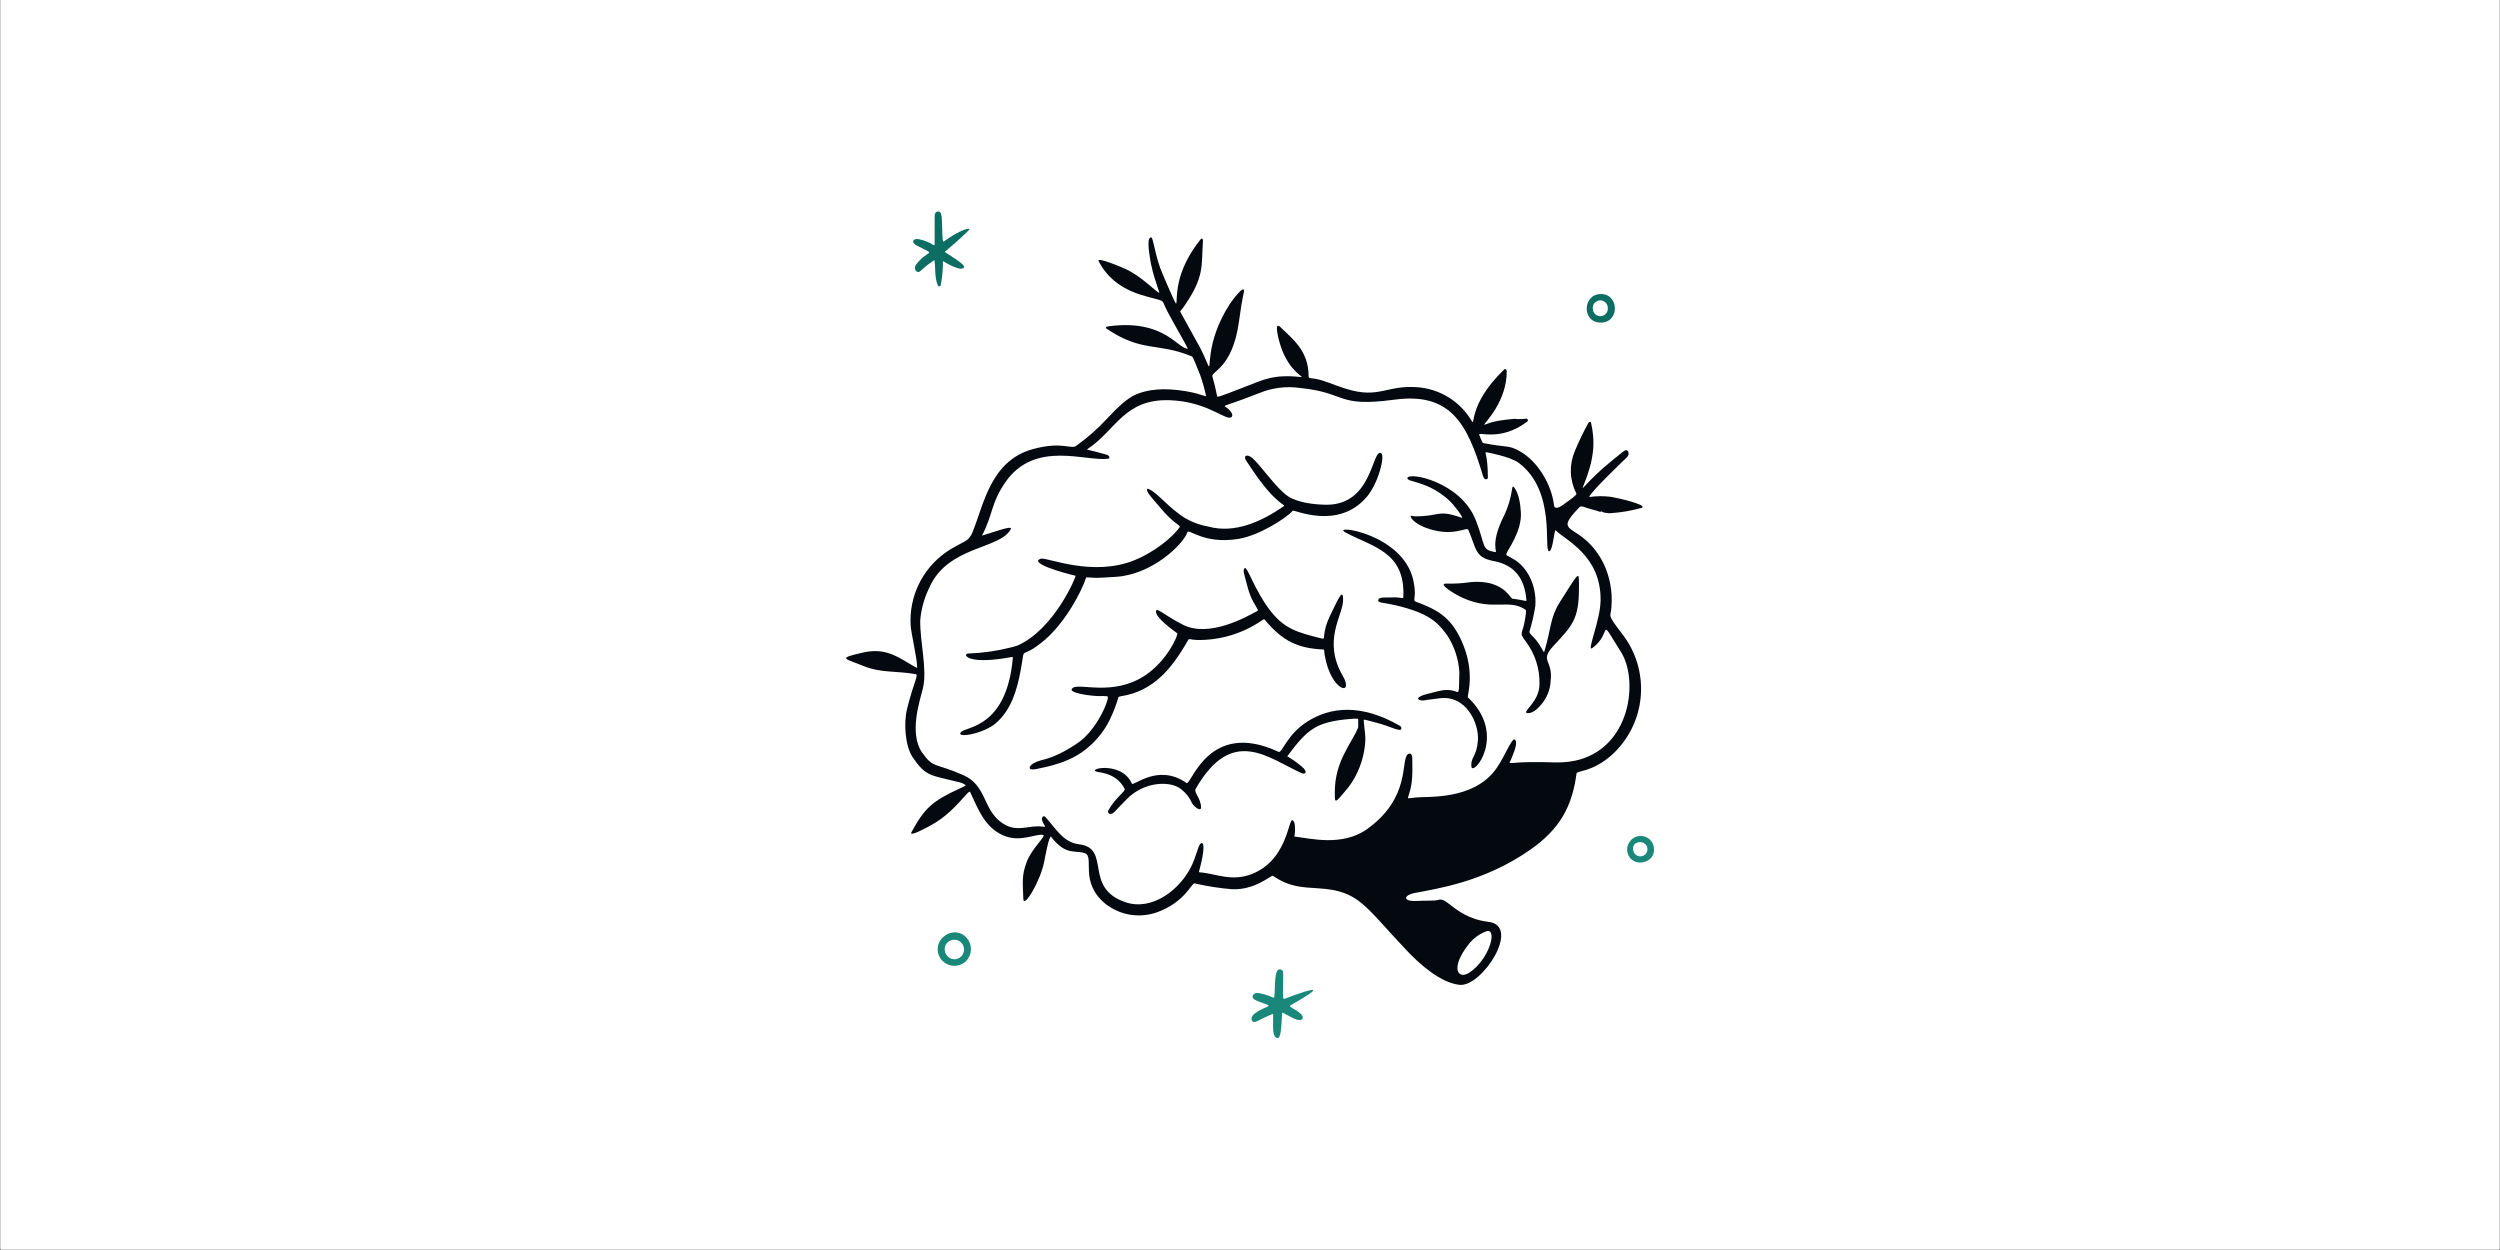 <svg version="1.2" preserveAspectRatio="xMidYMid meet" height="3456" viewBox="0 0 5184 2592" zoomAndPan="magnify" width="6912" xmlns:xlink="http://www.w3.org/1999/xlink" xmlns="http://www.w3.org/2000/svg"><rect x="0" y="0" width="5184" height="2592" fill="#333333" stroke="none"/><g id="34deee0071"><path d="M 1 0 L 5183 0 L 5183 2591 L 1 2591 Z M 1 0" style="stroke:none;fill-rule:nonzero;fill:#ffffff;fill-opacity:1;"></path><path d="M 1 0 L 5183 0 L 5183 2591 L 1 2591 Z M 1 0" style="stroke:none;fill-rule:nonzero;fill:#ffffff;fill-opacity:1;"></path><path d="M 3340.91 1030.332 C 3325.777 1028.324 3310.438 1028.414 3295.328 1030.602 C 3298.512 1019.777 3365.516 956.059 3373.582 948.188 C 3380.25 941.684 3375.973 933.445 3372.434 933.547 C 3367.852 933.672 3367.309 935.207 3340.574 956.852 C 3320.156 973.391 3301.039 991.469 3283.379 1010.926 C 3275.496 1019.137 3304.059 971.461 3304.133 918.891 C 3304.176 898.078 3299.621 874.781 3297.898 874.68 C 3296.555 874.73 3295.262 875.203 3294.207 876.023 C 3283.516 895.246 3273.953 915.066 3265.559 935.395 C 3259.633 949.238 3256.809 964.211 3257.285 979.266 C 3257.766 994.316 3261.535 1009.082 3268.34 1022.52 C 3269.594 1024.719 3271.129 1025.688 3240.551 1047.305 C 3233.402 1052.355 3223.469 1057.168 3222.352 1047.492 C 3217.316 1004.113 3188.062 956.211 3151.863 935.898 C 3126.836 921.852 3127.113 928.953 3077.082 918.945 C 3072.906 918.109 3073.422 915.473 3067.438 902.102 C 3063.434 893.125 3109.773 917.16 3166.426 874.555 C 3167.211 874.129 3167.797 873.422 3168.078 872.578 C 3168.359 871.734 3168.305 870.812 3167.926 870.008 C 3167.547 869.199 3166.879 868.57 3166.047 868.238 C 3165.227 867.91 3164.309 867.91 3163.477 868.238 C 3155.98 869.285 3148.371 869.355 3140.855 868.445 C 3085.07 873.156 3084.293 880.727 3077.535 880.438 C 3078.762 876.504 3124.914 832.137 3124.336 769.504 C 3124.336 766.723 3121.828 763.457 3118.77 766.406 C 3041.516 841.207 3060.582 888.352 3051.098 871.812 C 3039.422 852.418 3023.309 836.074 3004.09 824.121 C 2984.863 812.168 2963.082 804.945 2940.523 803.051 C 2874.504 797.637 2860.734 827.824 2790.973 806.172 C 2762.605 797.355 2747.492 788.973 2727.098 785.418 C 2715.566 783.434 2713.637 785.113 2713.566 779.688 C 2713.188 727.355 2681.082 703.492 2654.918 678.148 C 2640.164 663.883 2651.848 708.977 2658.672 726.285 C 2677.969 775.18 2708.297 782.945 2696.566 781.703 C 2640.789 775.828 2619.664 787.359 2582.461 801.793 C 2525.688 823.82 2524.273 824.352 2523.668 821.051 C 2521.199 807.539 2517.996 794.176 2514.078 781.016 C 2510.691 769.574 2555.809 764.773 2569.188 666.371 C 2577.391 606.027 2579.176 611.262 2579.574 603.512 C 2580.277 589.824 2556.609 620.457 2550.465 629.895 C 2496.742 712.441 2513.238 775.285 2504.891 756.508 C 2484.832 711.352 2499.676 742.074 2447.977 647.488 C 2446.172 644.211 2448.453 644.953 2453.039 638.465 C 2498.684 573.852 2490.824 552.16 2494.488 499.18 C 2494.695 496.129 2491.953 493.242 2490.102 495.57 C 2432.105 567.754 2442.383 621.672 2438.809 630.012 C 2435.199 626.527 2407.859 561.59 2405.738 555.547 C 2390.5 512.027 2391.477 482.715 2383.344 494.758 C 2377.742 503.07 2386.676 547.352 2387.172 549.617 C 2395.391 587.035 2407.32 610.277 2402.773 607.02 C 2387.109 595.797 2366.742 574.395 2338.312 559.859 C 2328.281 554.734 2273.293 531.887 2278.023 541.227 C 2312.473 608.898 2383.121 614.039 2406.426 622.785 C 2413.645 625.488 2411.227 627.773 2421.152 646.551 C 2434.559 671.914 2462.492 720.113 2463.242 723.062 C 2441.867 723.738 2414.836 661.617 2300.172 676.422 C 2295.473 677.027 2290.59 678.789 2294.605 681.512 C 2367.645 731.137 2400.77 710.023 2469.828 738.41 C 2473.148 739.773 2472.68 737.453 2488.895 778.273 C 2493.582 791.73 2497.473 805.461 2500.531 819.379 C 2502.051 825.117 2495.172 817.34 2458.84 811.195 C 2411.387 803.176 2379.258 808.02 2355.863 817.766 C 2337.609 825.371 2316.359 845.734 2295.23 868.41 C 2276.543 888.652 2255.867 906.961 2233.512 923.062 C 2221.785 934.34 2205.859 913.688 2141.418 931.352 C 2054.422 955.211 2039.633 1046.754 2018.293 1099.113 C 2016.168 1106.289 2012.328 1112.844 2007.105 1118.207 C 1997.18 1126.09 1978.504 1132.812 1960.23 1146.176 C 1936.492 1163.141 1917.441 1185.852 1904.867 1212.184 C 1892.293 1238.512 1886.602 1267.602 1888.328 1296.73 C 1888.824 1310.605 1901.629 1364.824 1901.863 1383.629 C 1901.863 1385.621 1901.574 1385.703 1881.508 1373.613 C 1853.664 1356.828 1829.555 1343.781 1788.211 1353.402 C 1735.473 1365.664 1750.648 1364.699 1791.93 1381.523 C 1826.434 1395.59 1857.598 1390.793 1898.273 1397.812 C 1905.977 1399.137 1894.465 1414.113 1880.742 1470.625 C 1873.523 1500.281 1877.07 1547.605 1892.578 1570.309 C 1919.836 1610.215 1928.344 1607.086 1989.121 1622.02 C 1993.906 1623.172 1998.434 1625.211 2002.457 1628.047 C 2000.652 1629.914 2002.758 1629.227 1991.633 1634.316 C 1932.332 1661.383 1917.309 1675.766 1889.988 1725.652 C 1883.945 1736.707 1921.57 1716.199 1932.594 1710.035 C 1981.59 1682.57 2008.43 1635.605 2011.68 1642.363 C 2027.688 1675.75 2040.453 1713.988 2079.117 1731.797 C 2114.945 1748.309 2148.746 1727.746 2163.027 1731.336 C 2170.191 1733.141 2139.152 1759.234 2128.848 1787.656 C 2118.402 1816.484 2120.82 1826.402 2121.973 1864.082 C 2122.625 1885.105 2158.129 1825.988 2165.5 1785.664 C 2165.996 1782.957 2175.586 1730.031 2179.539 1735.137 C 2210.324 1775.117 2229.066 1762.078 2249.402 1769.18 C 2270.812 1776.66 2236.582 1828.414 2292.406 1874.312 C 2307.363 1886.043 2325.062 1893.785 2343.832 1896.797 C 2362.602 1899.812 2381.832 1897.996 2399.711 1891.535 C 2457.848 1870.172 2470.992 1830.344 2477.184 1831.754 C 2502.551 1837.68 2528.324 1841.723 2554.289 1843.859 C 2603.398 1846.289 2636.004 1813.762 2639.559 1816.152 C 2674.137 1839.414 2698.117 1839.719 2735.074 1842.121 C 2818.852 1847.531 2828.012 1877.227 2918.543 1972.551 C 2945.488 2000.91 2987.66 2037.914 3026.547 2042.164 C 3072.852 2047.227 3155.465 1919.688 3086.441 1911.523 C 3045.523 1906.676 3021.98 1887.793 3002.746 1872.84 C 2991.918 1864.387 2986.883 1864.371 2980.188 1866.527 C 2975.605 1868.016 2955.078 1867.266 2937.023 1868.188 C 2908.98 1869.621 2909.43 1856.457 2933.812 1851.664 C 2977.598 1843.039 3076.309 1829.543 3172.688 1762.34 C 3235.215 1718.762 3260.066 1671.789 3269.098 1603.883 C 3270 1597.34 3299.691 1602.305 3341.02 1566.555 C 3376.297 1535.109 3398.215 1491.359 3402.266 1444.277 C 3406.316 1397.188 3392.195 1350.344 3362.809 1313.332 C 3329.918 1269.969 3340.848 1281.086 3341.488 1257.887 C 3343.984 1227.203 3338.383 1196.402 3325.246 1168.562 C 3279.465 1078.27 3214.824 1114.297 3274.719 1052.168 C 3279.555 1047.141 3280.594 1051.418 3310.18 1058.801 C 3313.605 1059.648 3316.973 1062.453 3320.914 1060.414 C 3321.996 1059.855 3320.293 1063.293 3337.969 1064.258 C 3360.488 1062.902 3382.812 1059.137 3404.527 1053.023 C 3416.609 1046.754 3354.453 1032.453 3340.91 1030.332 Z M 3044.672 1958.98 C 3054.453 1945.988 3067.852 1936.172 3083.191 1930.75 C 3105.75 1926.012 3087.613 1990.301 3046.426 2017.09 C 3023.117 2032.246 3006.887 2007.219 3044.672 1958.98 Z M 3318.965 1244.777 C 3318.426 1287.688 3288.895 1353.219 3301.824 1343.863 C 3345.133 1312.5 3311.668 1273.316 3361.371 1352.176 C 3394.84 1405.246 3384.508 1528.27 3293.938 1568.379 C 3256.465 1584.98 3222.379 1580.469 3199.199 1580.289 C 3134.449 1579.773 3148.508 1582.879 3130.082 1581.965 C 3133.91 1573.078 3146.801 1545.992 3143.176 1536.312 C 3137.473 1521.105 3122.25 1566.508 3102.5 1594.055 C 3054.293 1661.211 2956.773 1650.531 2933.422 1653.941 C 2917.93 1656.207 2918.988 1655.293 2919.734 1653.039 C 2927.918 1628.434 2929.562 1616.043 2928.504 1571.301 C 2928.336 1564.379 2924.094 1559.867 2918.859 1564.398 C 2904.344 1576.969 2925.5 1654.445 2834.688 1719.285 C 2783.312 1755.969 2716.262 1738.355 2684.008 1734.621 C 2685.746 1725.328 2685.84 1715.801 2684.25 1706.48 C 2670.348 1675.289 2679.172 1778.273 2597.359 1811.758 C 2554.055 1829.496 2520.77 1811.098 2487.93 1808.871 C 2486.125 1808.742 2486.125 1807.707 2486.477 1806.398 C 2504.621 1739.738 2490.797 1741.75 2485.293 1756.477 C 2482.586 1763.691 2477.461 1781.215 2471.957 1793.145 C 2448.211 1844.574 2389.461 1889.199 2334.75 1871.145 C 2244.918 1841.504 2305.625 1758.66 2237.195 1750.637 C 2204.543 1746.812 2188.887 1717.309 2168.062 1694.508 C 2163.551 1689.555 2160.113 1695.734 2160.422 1698.27 C 2161.828 1709.863 2172.402 1715.656 2163.344 1714.25 C 2133.566 1709.602 2110 1727.711 2078.988 1707.203 C 2037.727 1679.918 2046.895 1629.254 1997.785 1607.43 C 1939.543 1581.516 1935.699 1594.137 1912.16 1560.562 C 1883.906 1520.27 1908.359 1449.719 1913.719 1427.488 C 1923.246 1387.957 1907.402 1331.844 1908.234 1285.875 C 1910.25 1262.699 1916.523 1240.098 1926.738 1219.195 C 1964.844 1131.387 2073.297 1139.645 2095.852 1097.406 C 2100.781 1088.168 2063.074 1102.82 2036.195 1110.645 C 2059.652 1066.043 2054.238 1044.266 2084.531 1000.25 C 2145.559 911.52 2251.648 957.691 2298.105 951.184 C 2301.844 950.66 2301.047 944.789 2295.32 943.062 C 2257.504 931.805 2251.594 933.348 2255.105 931.055 C 2313.508 893.07 2330.895 826.293 2426.277 829.91 C 2495.102 832.527 2532.68 864.195 2548.254 866.117 C 2555.156 866.965 2556.582 861.156 2554.156 856.707 C 2540.676 832.047 2512.012 854.254 2610.508 815.41 C 2637.781 803.984 2667.676 800.266 2696.926 804.656 C 2793.941 814.582 2770.012 845.086 2891.676 828.727 C 3006.617 813.281 3042.445 876.547 3075.082 986.852 C 3078.039 996.848 3085.305 994.664 3085.285 990.137 C 3085.031 940.43 3076.949 937.523 3082.062 937.805 C 3082.605 937.805 3131.547 946.574 3149.348 959.883 C 3227.727 1018.531 3200.117 1141.242 3212.082 1143.09 C 3219.914 1144.262 3223.035 1097.012 3225.617 1099.59 C 3246.594 1120.262 3320.129 1152.25 3318.965 1244.777 Z M 3318.965 1244.777" style="stroke:none;fill-rule:nonzero;fill:#040910;fill-opacity:1;"></path><path d="M 2784.375 1401.445 C 2741.969 1328.363 2784.375 1276.473 2785.008 1245.668 C 2785.621 1215.109 2773.594 1245.398 2760.645 1271.223 C 2736.52 1319.367 2752.688 1327.074 2738.828 1323.555 C 2690.848 1311.266 2663.039 1304.605 2632.641 1264.453 C 2602.242 1224.305 2586.797 1175.797 2581.555 1177.973 C 2576.719 1179.992 2579.625 1189.52 2580.336 1192.184 C 2588.961 1224.594 2590.598 1232.84 2598.488 1247.223 C 2609.082 1266.582 2610.762 1265.039 2605.652 1267.766 C 2587.184 1277.629 2508 1323.543 2452.871 1295.422 C 2413.047 1275.102 2397.445 1257.758 2397.012 1267.855 C 2396.434 1281.082 2430.848 1305.59 2441.09 1313.16 C 2443.984 1315.309 2421.168 1369.57 2374.473 1400.555 C 2308.859 1444.09 2239.312 1416.172 2224.859 1426.188 C 2208.176 1437.754 2271.27 1443.988 2279.898 1443.43 C 2285.449 1443.008 2291.035 1443.176 2296.555 1443.945 C 2301.965 1445.125 2277.172 1512.797 2232.926 1541.957 C 2176.469 1579.168 2161.988 1572.012 2143.309 1582.652 C 2131.762 1589.238 2131.445 1598.496 2148.625 1594.742 C 2171.914 1589.652 2221.043 1581.793 2258.855 1547.59 C 2276.344 1532.34 2290.648 1513.781 2300.957 1492.992 C 2308.285 1477.914 2314.359 1462.25 2319.117 1446.172 C 2319.344 1444.738 2321.258 1444.215 2324.688 1443.684 C 2392.039 1433.125 2430.043 1386.461 2463.926 1326.91 C 2465.902 1323.445 2467.191 1326.566 2482.539 1327.098 C 2530.375 1327.805 2577.242 1313.621 2616.652 1286.496 C 2621.281 1283.691 2621.074 1283.34 2622.445 1284.98 C 2659.617 1329.609 2691.371 1344.324 2743.621 1346.777 C 2747.086 1346.941 2745.109 1349.312 2747.129 1360.176 C 2761.168 1435.832 2808.719 1443.367 2784.375 1401.445 Z M 2784.375 1401.445" style="stroke:none;fill-rule:nonzero;fill:#040910;fill-opacity:1;"></path><path d="M 2680.598 1059.043 C 2668.191 1073.68 2611.832 1110.309 2567.98 1117.473 C 2496.484 1129.203 2465.004 1095.641 2462.27 1103.535 C 2453.445 1128.98 2389.125 1191.48 2313.773 1196.145 C 2263.672 1199.246 2277.035 1198.191 2254.91 1197.262 C 2250.398 1197.074 2253.348 1197.039 2246.535 1212.602 C 2229.477 1251.605 2199.734 1298.613 2166.477 1326.875 C 2111.32 1373.73 2127.32 1331.051 2116.582 1389.402 C 2108.867 1431.277 2096.797 1471.844 2065.152 1499.48 C 2039.238 1522.035 1979.844 1531.918 1992.969 1517.715 C 2003.328 1506.535 2087.266 1509.152 2100.117 1365.141 C 2100.512 1360.738 2100.402 1362.199 2083.578 1364.867 C 2002.707 1377.691 1995.605 1355.586 2007.84 1355.078 C 2037.098 1354.148 2066.168 1350.07 2094.547 1342.906 C 2099.898 1341.727 2105.172 1340.219 2110.34 1338.395 C 2186.969 1303.938 2232.199 1194.293 2230.277 1193.859 C 2203.832 1187.953 2132.66 1167.316 2157.941 1158.547 C 2170.031 1154.352 2264.844 1197.848 2353.961 1161.055 C 2392.055 1145.328 2431.133 1115.039 2446.066 1093.113 C 2448.855 1089.016 2433.805 1086.949 2403.984 1050.445 C 2397.297 1042.25 2386.102 1030.207 2381.238 1022.934 C 2379.434 1020.172 2376.121 1012.105 2380.742 1013.648 C 2399.141 1019.965 2421.957 1052.449 2457.867 1074.617 C 2472.684 1083.207 2488.914 1089.078 2505.797 1091.949 C 2560.258 1106.801 2615.398 1081.891 2661.848 1049.793 C 2667.469 1045.906 2646.254 1048.289 2595.449 972.27 C 2582.734 953.242 2581.598 952.477 2581.695 948.902 C 2581.879 942.543 2589.656 944.453 2594.809 948.199 C 2610.777 959.773 2646.238 1012.965 2670.797 1029.023 C 2691.18 1042.379 2725.449 1046.383 2749.836 1046.617 C 2847.281 1047.52 2844.441 928.961 2864.047 939.797 C 2872.402 944.418 2858.734 1001.703 2833.785 1030.746 C 2774.055 1100.23 2683.16 1056.012 2680.598 1059.043 Z M 2680.598 1059.043" style="stroke:none;fill-rule:nonzero;fill:#040910;fill-opacity:1;"></path><path d="M 3274.121 1219.621 C 3274.121 1284.285 3260.309 1297.215 3220.98 1339.625 C 3191.801 1371.078 3220.664 1368.684 3215.457 1411.293 C 3214.734 1429.832 3207.645 1447.562 3195.391 1461.504 C 3189.156 1469.27 3178.191 1479.34 3167.863 1478.781 C 3152.801 1477.969 3192.348 1456.289 3192.223 1419.168 C 3193.199 1387.453 3183.371 1356.344 3164.371 1330.926 C 3148.039 1308.711 3157.547 1319.059 3163.098 1279.344 C 3165.039 1265.465 3164.828 1265.438 3163.098 1264.258 C 3128.242 1240.699 3096.863 1267.863 3033.973 1240.164 C 3016.254 1232.352 2980.523 1209.965 2998.656 1210.102 C 3015.746 1210.637 3032.855 1209.617 3049.762 1207.051 C 3115.195 1201.367 3130.652 1238.586 3135.48 1241.285 C 3137.168 1242.188 3135.613 1240.57 3160.742 1245.48 C 3162.004 1245.73 3165.418 1247.375 3165.191 1244.578 C 3161.582 1199.465 3140.828 1171.395 3096.367 1163.176 C 3057.477 1155.957 3061.402 1136.242 3044.637 1098.605 C 3041.379 1091.289 3012.254 1116.031 2954.066 1093.438 C 2943.473 1089.324 2928.633 1080.48 2925.355 1071.855 C 2923.777 1067.676 2930.617 1070.645 2933.25 1070.664 C 2986.957 1071.105 2980.379 1055.488 3030.906 1073.676 C 3037.031 1075.887 3015.098 1047.023 3004.984 1037.703 C 2961.188 997.316 2918.176 999.914 2918.363 991.73 C 2918.762 977.352 3028.695 998.309 3060.121 1078.414 C 3081.289 1132.359 3070.949 1139.516 3100.066 1144.785 C 3107.418 1146.121 3088.055 1130.738 3118.109 1070.457 C 3139.023 1028.555 3132.699 1001.551 3139.766 1010.637 C 3150.133 1024.008 3152.723 1046.652 3153.703 1062.688 C 3156.125 1102.305 3124.578 1142.602 3123.668 1148.258 C 3122.965 1152.598 3125.203 1151.273 3140.199 1160.402 C 3165.914 1176.059 3186.801 1212.277 3183.68 1256.398 C 3181.008 1273.945 3177.066 1291.277 3171.875 1308.25 C 3171.027 1311.363 3170.973 1312.547 3178.906 1320.324 C 3195.715 1336.746 3200.676 1356.566 3202.418 1350.758 C 3216.758 1302.82 3213.887 1281.5 3234.223 1249.008 C 3269.285 1193.004 3271.688 1190.406 3273.609 1196.387 C 3274.258 1204.113 3274.43 1211.871 3274.121 1219.621 Z M 3274.121 1219.621" style="stroke:none;fill-rule:nonzero;fill:#040910;fill-opacity:1;"></path><path d="M 2767.848 1643.879 C 2767.449 1578.914 2801.801 1543.043 2815.668 1509.98 C 2816.703 1507.512 2816.363 1507.574 2816.414 1492.488 C 2816.414 1490.031 2816.516 1489.418 2798.902 1490.926 C 2728.172 1497 2710.703 1512.922 2669.957 1567.293 C 2668.027 1569.867 2670.859 1566.527 2697.93 1588.336 C 2714.648 1601.816 2705.363 1606.121 2699.652 1603.539 C 2629.059 1571.688 2555.07 1504.062 2479.395 1635.598 C 2474.887 1643.512 2489.98 1654.246 2490.531 1673.945 C 2490.793 1683.516 2477.43 1674.559 2471.836 1665.527 C 2467.004 1654.355 2459.453 1644.574 2449.875 1637.066 C 2428.75 1618.789 2373.855 1619.402 2336.953 1656.594 C 2310.293 1683.473 2310.488 1686.016 2304.086 1687.676 C 2303.18 1687.93 2302.223 1687.922 2301.32 1687.66 C 2300.418 1687.398 2299.602 1686.902 2298.969 1686.207 C 2298.332 1685.512 2297.898 1684.664 2297.719 1683.734 C 2297.539 1682.812 2297.613 1681.867 2297.941 1680.98 C 2312.477 1654.148 2335.168 1640.242 2332.125 1635.66 C 2328.473 1630.129 2318.648 1606.852 2278.891 1601.211 C 2244.137 1596.293 2324.727 1574.73 2347.094 1624.852 C 2350.129 1631.645 2400.934 1581.902 2460.332 1623.586 C 2470.012 1630.383 2504.75 1490.664 2651.234 1559.004 C 2658.633 1562.449 2667.551 1524.715 2708.926 1497.531 C 2758.434 1464.969 2823.328 1459.121 2902.863 1505.117 C 2903.863 1505.641 2904.684 1506.453 2905.207 1507.457 C 2905.742 1508.457 2905.949 1509.594 2905.812 1510.723 C 2905.172 1519.238 2883.672 1506.211 2854.734 1498.758 C 2825.801 1491.305 2827.668 1490.684 2827.895 1494.852 C 2829.246 1515.469 2832.918 1526.43 2830.156 1547.293 C 2826.547 1577.77 2815.082 1606.797 2796.883 1631.52 C 2767.133 1667.176 2768.035 1667.492 2767.848 1643.879 Z M 2767.848 1643.879" style="stroke:none;fill-rule:nonzero;fill:#040910;fill-opacity:1;"></path><path d="M 2883.762 1238.922 C 2904.098 1237.395 2909.668 1242.609 2909.875 1238.812 C 2915.051 1143.469 2845.117 1134.223 2789.781 1103.977 C 2757.785 1086.48 2910.152 1105.574 2930.898 1204.328 C 2938.621 1241.121 2927.512 1244.543 2936.5 1247.891 C 2980.18 1264.129 3007.781 1279.242 3029.875 1327.18 C 3061.367 1395.402 3041.117 1443.531 3043.98 1446.234 C 3127.113 1524.625 3052.938 1612.75 3050.98 1589.066 C 3049.367 1569.441 3062.051 1569.777 3064.613 1535.211 C 3067.176 1500.645 3040.488 1439.109 2982.77 1448.293 C 2973.125 1449.828 2964.109 1450.242 2953.184 1452.316 C 2944.16 1454.023 2924.184 1446.902 2967.348 1436.98 C 2981.578 1433.703 2997.285 1427.387 3015.875 1432.891 C 3026.059 1435.906 3025.094 1442.32 3026.16 1394.164 C 3024.57 1367 3015.992 1340.707 3001.23 1317.844 C 2985.609 1297.488 2972.457 1275.914 2907.898 1258.617 C 2867.594 1247.789 2856.828 1251.707 2858 1244.035 C 2858.914 1238.062 2869.84 1238.922 2883.762 1238.922 Z M 2883.762 1238.922" style="stroke:none;fill-rule:nonzero;fill:#040910;fill-opacity:1;"></path><path d="M 2662.469 2071.559 C 2735.977 2043.645 2745.676 2045.25 2675.473 2084.914 C 2669.742 2088.152 2699.59 2097.355 2701.277 2109.129 C 2702.559 2118.152 2689.918 2115.492 2681.66 2111.375 C 2657.473 2099.324 2658.852 2097.707 2658.543 2102.172 C 2656.805 2127.602 2657.109 2160.668 2645.227 2151.031 C 2636.996 2144.363 2640.715 2118.395 2640.012 2104.293 C 2639.887 2101.758 2640.824 2101.262 2619.34 2111.297 C 2609.02 2116.113 2599.176 2123.883 2595.766 2115.68 C 2589.77 2101.242 2626.18 2089.027 2630.148 2086.535 C 2634.941 2083.523 2609.48 2078.418 2600.23 2071.883 C 2593.273 2067.004 2599.328 2057.195 2610.199 2059.254 C 2641.574 2065.125 2641.438 2074.312 2642.816 2064.008 C 2643.586 2058.324 2642.727 2022.918 2648.176 2013.48 C 2648.871 2012.215 2649.965 2011.215 2651.273 2010.629 C 2652.59 2010.031 2654.051 2009.879 2655.457 2010.188 C 2656.867 2010.504 2658.137 2011.262 2659.078 2012.352 C 2660.016 2013.445 2660.582 2014.805 2660.684 2016.242 C 2661.836 2026.102 2658.23 2073.184 2662.469 2071.559 Z M 2662.469 2071.559" style="stroke:none;fill-rule:nonzero;fill:#19887a;fill-opacity:1;"></path><path d="M 1940.246 440.848 C 1941.027 439.902 1942.062 439.199 1943.23 438.828 C 1944.398 438.453 1945.648 438.422 1946.832 438.738 C 1948.02 439.055 1949.086 439.707 1949.91 440.613 C 1950.738 441.52 1951.285 442.645 1951.488 443.852 C 1955.098 455.383 1952.32 504.469 1956.973 500.977 C 1990.836 475.578 2016.785 469.676 2008.785 477.516 C 1963.957 521.414 1956.453 520.824 1960.258 523.297 C 1967.98 528.316 2001.934 548.625 1999.164 554.102 C 1993.75 564.93 1960.133 544.133 1955.297 541.469 C 1955.438 558.086 1953.926 574.672 1950.785 590.988 C 1950.691 591.719 1950.344 592.398 1949.805 592.906 C 1949.266 593.41 1948.566 593.715 1947.828 593.762 C 1947.094 593.812 1946.359 593.602 1945.758 593.172 C 1945.156 592.742 1944.723 592.117 1944.531 591.402 C 1937.195 573.121 1940.543 556.07 1937.547 539.324 C 1906.492 559.93 1908.84 566.004 1902.199 563.566 C 1896.234 561.391 1896.434 553.027 1899.059 549.445 C 1924.176 515.078 1945.074 531.797 1900.672 508.953 C 1888.375 502.637 1893.137 493.125 1906.16 496.121 C 1933.352 502.367 1938.008 513.129 1938.027 506.73 C 1938.262 443.465 1937.133 444.52 1940.246 440.848 Z M 1940.246 440.848" style="stroke:none;fill-rule:nonzero;fill:#0c6d62;fill-opacity:1;"></path><path d="M 2000.289 1995.605 C 1993.504 2000.758 1985.074 2003.266 1976.574 2002.645 C 1968.078 2002.031 1960.098 1998.34 1954.125 1992.258 C 1950.684 1988.75 1948.043 1984.535 1946.387 1979.906 C 1944.73 1975.277 1944.098 1970.344 1944.531 1965.441 C 1944.965 1960.543 1946.457 1955.797 1948.902 1951.531 C 1951.348 1947.27 1954.688 1943.582 1958.691 1940.73 C 1963.219 1937.176 1968.562 1934.809 1974.234 1933.855 C 1979.91 1932.898 1985.734 1933.375 1991.176 1935.242 C 1996.883 1937.562 2001.887 1941.324 2005.699 1946.16 C 2009.516 1950.996 2012.004 1956.746 2012.922 1962.836 C 2013.84 1968.926 2013.16 1975.141 2010.945 1980.891 C 2008.73 1986.637 2005.059 1991.707 2000.289 1995.605 Z M 1961.336 1958.613 C 1959.691 1961.754 1958.871 1965.254 1958.953 1968.797 C 1959.035 1972.336 1960.016 1975.801 1961.805 1978.859 C 1963.594 1981.918 1966.133 1984.461 1969.184 1986.266 C 1972.23 1988.07 1975.688 1989.074 1979.227 1989.172 C 1982.754 1989.09 1986.199 1988.098 1989.223 1986.277 C 1992.242 1984.453 1994.738 1981.883 1996.457 1978.797 C 1998.18 1975.719 1999.062 1972.246 1999.027 1968.719 C 1998.992 1965.191 1998.035 1961.734 1996.254 1958.684 C 1994.473 1955.645 1991.926 1953.117 1988.867 1951.359 C 1985.809 1949.605 1982.344 1948.68 1978.816 1948.668 C 1975.289 1948.66 1971.82 1949.57 1968.754 1951.32 C 1965.688 1953.062 1963.133 1955.582 1961.336 1958.613 Z M 1961.336 1958.613" style="stroke:none;fill-rule:nonzero;fill:#19887a;fill-opacity:1;"></path><path d="M 3319.082 668.961 C 3279.555 668.766 3281.484 610.062 3319.434 609.691 C 3357.594 609.32 3359.234 669.16 3319.082 668.961 Z M 3302.844 640.09 C 3302.852 642.211 3303.285 644.309 3304.133 646.258 C 3304.98 648.203 3306.207 649.957 3307.758 651.41 C 3309.301 652.863 3311.125 653.988 3313.121 654.715 C 3315.113 655.438 3317.234 655.746 3319.355 655.625 C 3321.473 655.504 3323.551 654.949 3325.445 654 C 3327.34 653.047 3329.027 651.723 3330.391 650.098 C 3331.762 648.477 3332.781 646.59 3333.395 644.559 C 3334.008 642.527 3334.207 640.395 3333.961 638.285 C 3333.934 636.172 3333.484 634.086 3332.637 632.152 C 3331.777 630.219 3330.543 628.48 3329 627.043 C 3327.457 625.602 3325.633 624.488 3323.641 623.773 C 3321.656 623.055 3319.543 622.75 3317.434 622.875 C 3315.32 623 3313.262 623.555 3311.367 624.496 C 3309.484 625.441 3307.805 626.762 3306.441 628.375 C 3305.07 629.988 3304.051 631.859 3303.43 633.879 C 3302.816 635.902 3302.609 638.023 3302.832 640.125 Z M 3302.844 640.09" style="stroke:none;fill-rule:nonzero;fill:#0c6d62;fill-opacity:1;"></path><path d="M 3379.156 1745.656 C 3382.379 1740.84 3387.035 1737.156 3392.465 1735.129 C 3397.906 1733.105 3403.836 1732.836 3409.43 1734.379 C 3415.012 1735.914 3419.984 1739.168 3423.621 1743.68 C 3427.258 1748.203 3429.379 1753.742 3429.684 1759.535 C 3432.301 1788.949 3391.211 1798.926 3377.84 1775.676 C 3375.125 1771.082 3373.805 1765.805 3374.039 1760.473 C 3374.277 1755.141 3376.055 1749.996 3379.156 1745.656 Z M 3401.219 1775.758 C 3403.184 1775.793 3405.133 1775.434 3406.957 1774.699 C 3408.777 1773.961 3410.438 1772.879 3411.836 1771.488 C 3413.234 1770.109 3414.336 1768.457 3415.094 1766.645 C 3415.844 1764.832 3416.223 1762.883 3416.203 1760.914 C 3416.195 1758.949 3415.789 1757.008 3415.012 1755.203 C 3414.238 1753.391 3413.109 1751.758 3411.691 1750.395 C 3410.277 1749.031 3408.598 1747.965 3406.766 1747.262 C 3404.934 1746.551 3402.977 1746.227 3401.012 1746.281 C 3379.652 1746.137 3383.047 1775.359 3401.219 1775.758 Z M 3401.219 1775.758" style="stroke:none;fill-rule:nonzero;fill:#19887a;fill-opacity:1;"></path></g></svg>